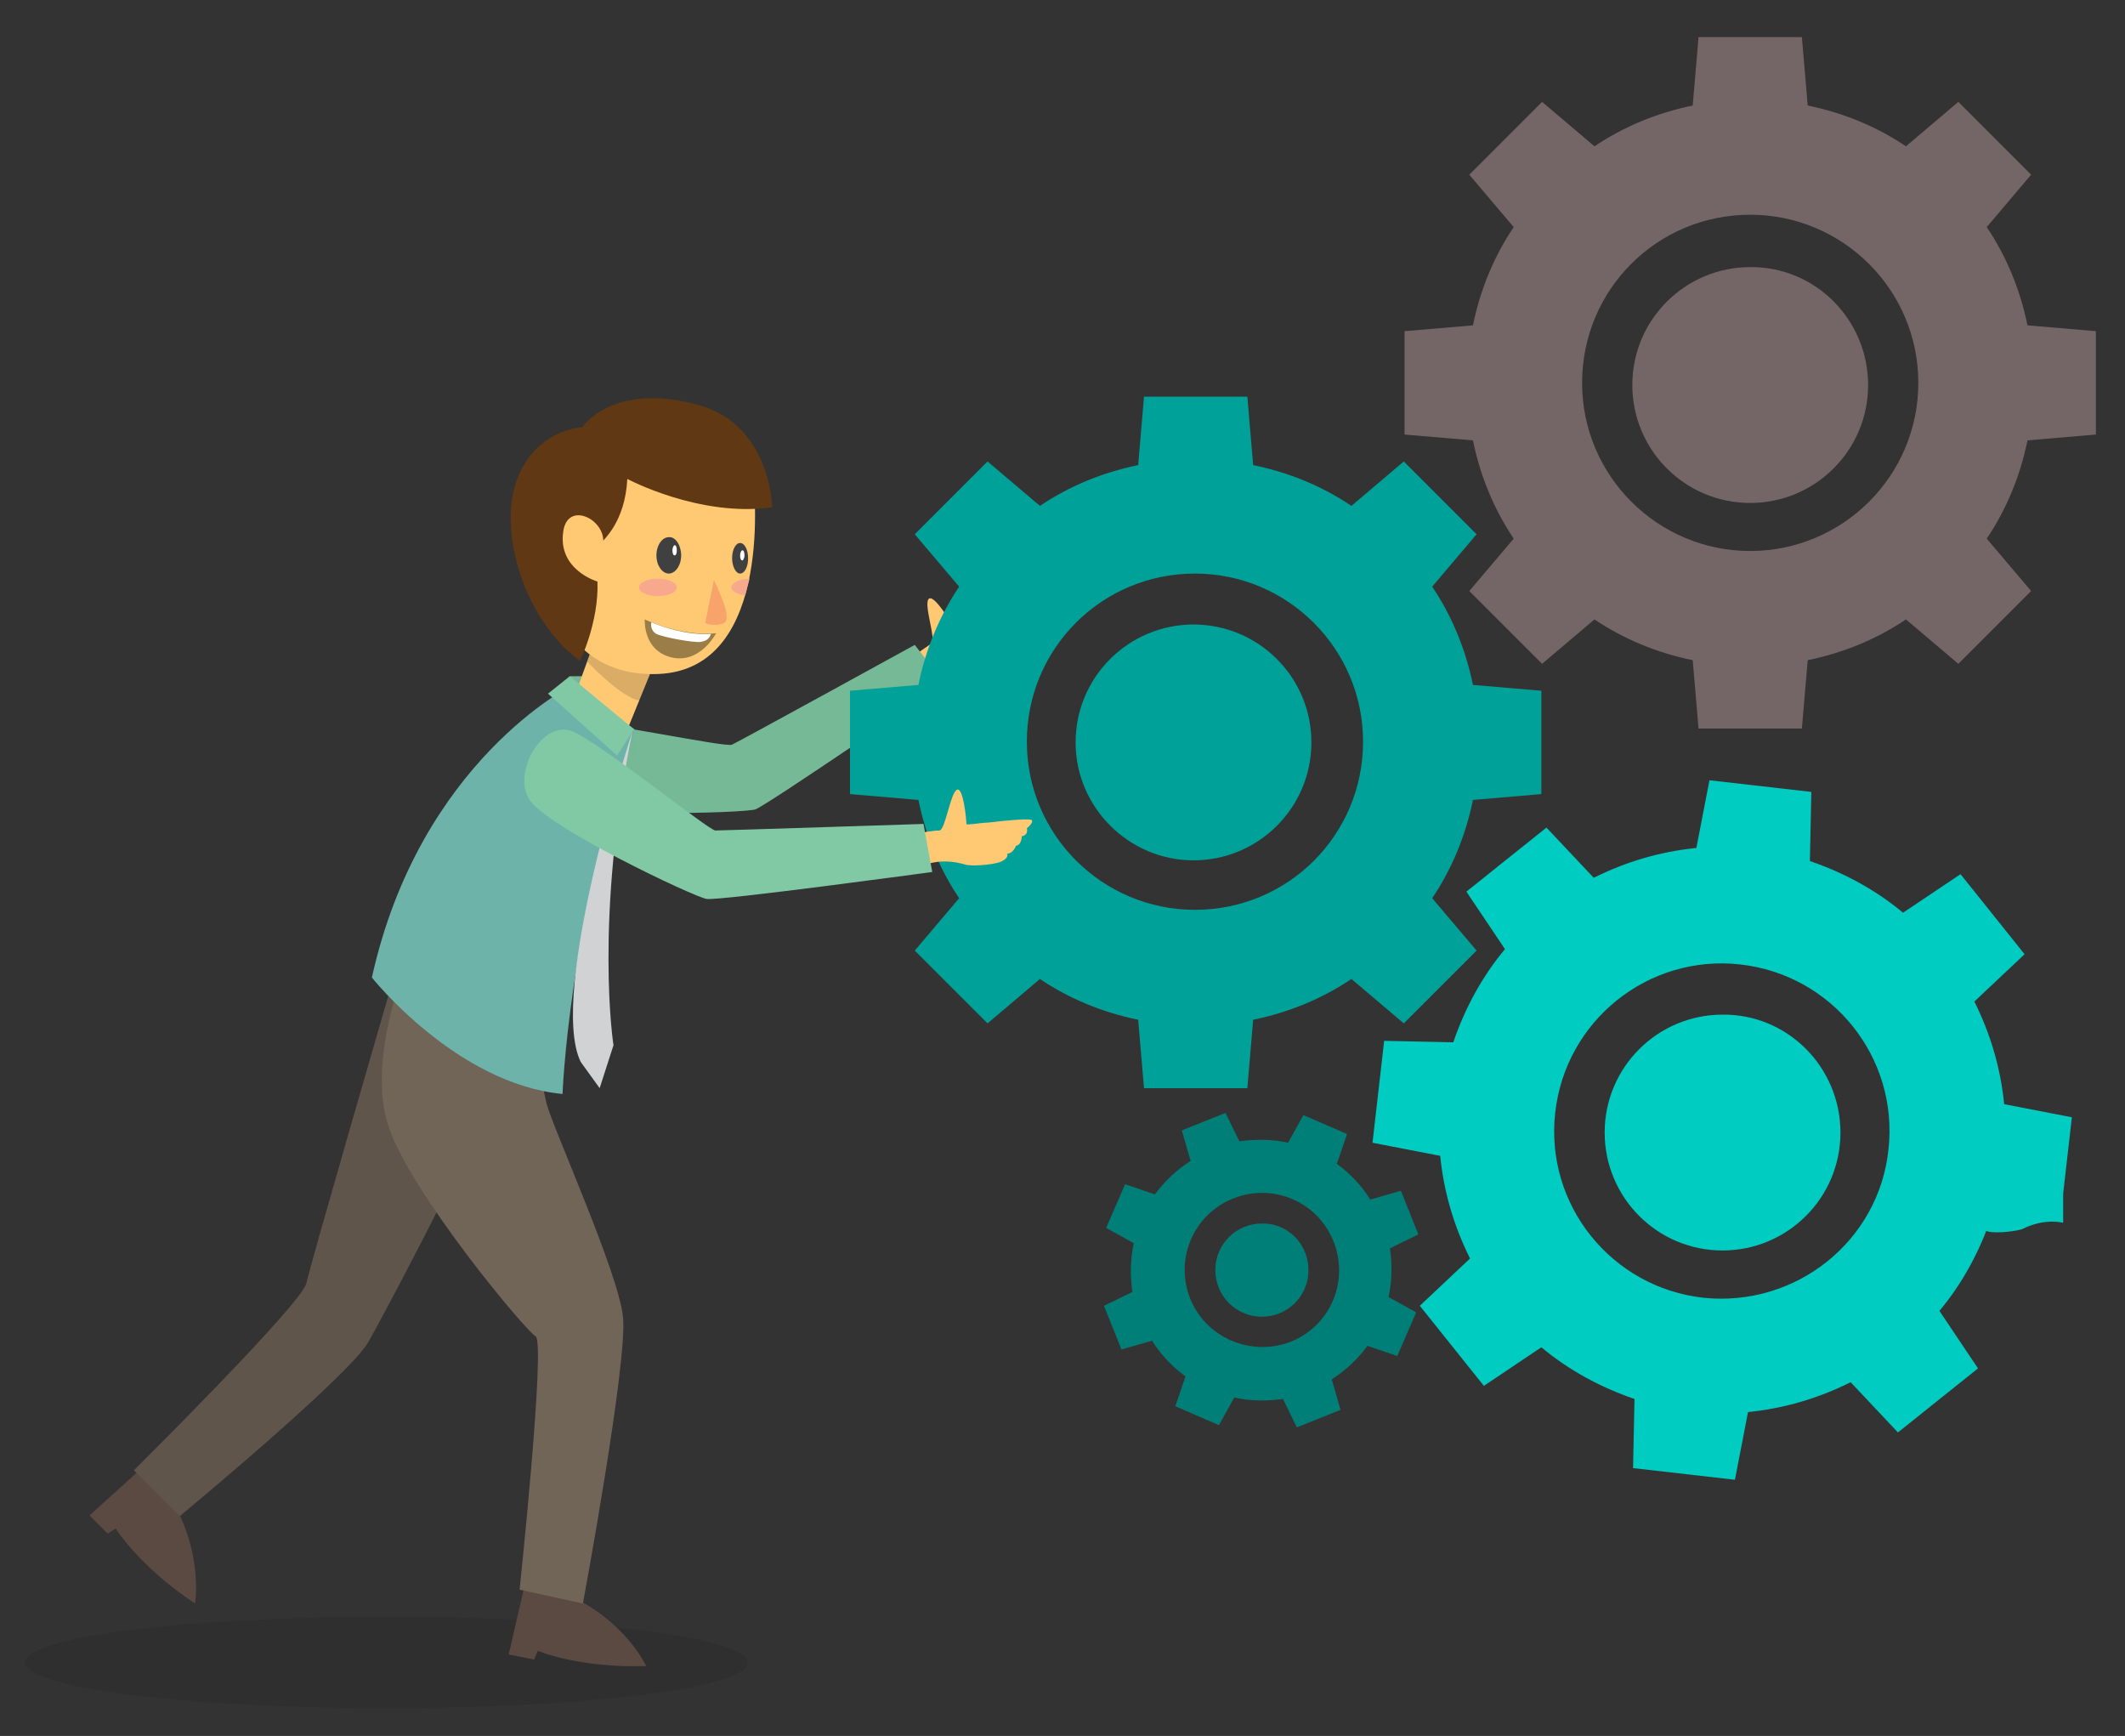 <?xml version="1.0" encoding="utf-8"?>
<!-- Generator: Adobe Illustrator 14.0.0, SVG Export Plug-In . SVG Version: 6.00 Build 43363)  -->
<!DOCTYPE svg PUBLIC "-//W3C//DTD SVG 1.1//EN" "http://www.w3.org/Graphics/SVG/1.1/DTD/svg11.dtd">
<svg version="1.1" id="Capa_1" xmlns="http://www.w3.org/2000/svg" xmlns:xlink="http://www.w3.org/1999/xlink" x="0px" y="0px"
	 width="292px" height="238.5px" viewBox="0 0 292 238.5" style="enable-background:new 0 0 292 238.5;" xml:space="preserve">
<rect x="0" y="0" width="292" height="238.5" fill="#333333" stroke="none"/>
<style type="text/css">
<![CDATA[
	.st0{clip-path:url(#SVGID_4_);fill:#6DB3A9;}
	.st1{clip-path:url(#SVGID_4_);fill:#00A198;}
	.st2{clip-path:url(#SVGID_4_);fill:#00CCC1;}
	.st3{clip-path:url(#SVGID_4_);fill:#D0D2D3;}
	.st4{clip-path:url(#SVGID_4_);fill:#716558;}
	.st5{clip-path:url(#SVGID_4_);fill:#746666;}
	.st6{clip-path:url(#SVGID_4_);fill:#75B896;}
	.st7{clip-path:url(#SVGID_4_);fill:#75B997;}
	.st8{clip-path:url(#SVGID_4_);fill:#404041;}
	.st9{clip-path:url(#SVGID_2_);}
	.st10{clip-path:url(#SVGID_4_);fill:#80C9A4;}
	.st11{opacity:0.17;clip-path:url(#SVGID_4_);}
	.st12{clip-path:url(#SVGID_10_);fill:#007F78;}
	.st13{clip-path:url(#SVGID_4_);fill:#5A4A42;}
	.st14{clip-path:url(#SVGID_4_);fill:#F8A36A;}
	.st15{clip-path:url(#SVGID_4_);fill:#F8A98D;}
	.st16{clip-path:url(#SVGID_4_);fill:#5F554A;}
	.st17{clip-path:url(#SVGID_6_);fill:#231F20;}
	.st18{clip-path:url(#SVGID_4_);fill:#603813;}
	.st19{clip-path:url(#SVGID_4_);fill:#FFC974;}
	.st20{clip-path:url(#SVGID_4_);fill:#FFFFFF;}
	.st21{clip-path:url(#SVGID_4_);fill:#9A7D47;}
	.st22{clip-path:url(#SVGID_8_);fill:#231F20;}
]]>
</style>
<g>
	<defs>
		<rect id="SVGID_1_" x="-9.5" width="500" height="500"/>
	</defs>
	<clipPath id="SVGID_2_">
		<use xlink:href="#SVGID_1_"  style="overflow:visible;"/>
	</clipPath>
	<g class="st9">
		<defs>
			<rect id="SVGID_3_" x="-9.5" width="500" height="500"/>
		</defs>
		<clipPath id="SVGID_4_">
			<use xlink:href="#SVGID_3_"  style="overflow:visible;"/>
		</clipPath>
		<g class="st11">
			<g>
				<defs>
					<rect id="SVGID_5_" x="3.3" y="222.2" width="99.4" height="12.5"/>
				</defs>
				<clipPath id="SVGID_6_">
					<use xlink:href="#SVGID_5_"  style="overflow:visible;"/>
				</clipPath>
				<path class="st17" d="M102.8,228.4c0,3.5-22.3,6.3-49.7,6.3s-49.7-2.8-49.7-6.3s22.3-6.3,49.7-6.3S102.8,225,102.8,228.4"/>
			</g>
		</g>
		<path class="st19" d="M209.2,35c0,0,1.7-0.2,2.5-0.3c0.8,0,1.6-5.2,2.5-5.6c0.9-0.4,1.1,4.3,1.1,4.7c0,0.2,1.3,0,3.1-0.2
			c2.5-0.2,5.8-0.4,5.9-0.2c0.2,0.4-0.7,1.1-0.7,1.1s0.2,0.9-0.7,1.1c0,0,0,1.2-0.8,1.2c0,0-0.4,1-1.2,1.1c0,0,0.3,0.6-1,1
			c-1.3,0.4-4.2,0.4-4.8,0.2c-3.3-1.1-5.5-0.1-5.5-0.1L209.2,35z"/>
		<path class="st2" d="M283.5,164c0,0-1.7,0-2.5,0s-2.2-5-3.2-5.2c-1-0.3-0.6,4.4-0.6,4.8c0,0.2-1.3,0.1-3.1,0.2
			c-2.5,0.1-5.8,0.3-5.9,0.5c-0.1,0.5,0.8,1,0.8,1s-0.1,1,0.8,1c0,0,0.2,1.2,1,1.1c0,0,0.5,0.9,1.3,0.9c0,0-0.2,0.6,1.1,0.9
			c1.3,0.3,4.3-0.1,4.8-0.4c3.1-1.5,5.5-0.8,5.5-0.8L283.5,164z"/>
		<path class="st19" d="M126,89.8c0,0,1.4-1,2-1.4c0.7-0.4-1.1-5.3-0.4-6.1s3.1,3.3,3.3,3.6c0.1,0.1,1.2-0.7,2.6-1.6
			c2.1-1.4,4.9-3.1,5.1-3c0.4,0.3-0.1,1.3-0.1,1.3s0.7,0.7-0.1,1.3c0,0,0.5,1.1-0.1,1.5c0,0,0.2,1-0.6,1.5c0,0,0.6,0.4-0.3,1.4
			c-0.9,1-3.5,2.4-4.1,2.5c-3.4,0.6-4.9,2.5-4.9,2.5L126,89.8z"/>
		<path class="st7" d="M77.1,99c-4.4,0.3-4.9,8.7-1.2,11c3.7,2.4,26.4,1.7,27.9,1.2c1.5-0.5,26-17.3,26-17.3l-4.1-5.3
			c0,0-24.2,13.3-25.1,13.7C99.9,102.8,81,98.7,77.1,99"/>
		<path class="st1" d="M202.4,94.1c-1-4.9-2.9-9.5-5.6-13.5l6.1-7.2l-5-5l-5-5l-7.2,6.1c-4-2.7-8.6-4.6-13.5-5.6l-0.8-9.4h-7.1h-7.1
			l-0.8,9.4c-4.9,1-9.5,2.9-13.5,5.6l-7.2-6.1l-5,5l-5,5l6.1,7.2c-2.7,4-4.6,8.6-5.6,13.5l-9.4,0.8v7.1v7.1l9.4,0.8
			c1,4.9,2.9,9.5,5.6,13.5l-6.1,7.2l5,5l5,5l7.2-6.1c4,2.7,8.6,4.6,13.5,5.6l0.8,9.4h7.1h7.1l0.8-9.4c4.9-1,9.5-2.9,13.5-5.6
			l7.2,6.1l5-5l5-5l-6.1-7.2c2.7-4,4.6-8.6,5.6-13.5l9.4-0.8V102v-7.1L202.4,94.1z M164.2,125c-12.7,0-23.1-10.3-23.1-23.1
			s10.3-23.1,23.1-23.1c12.7,0,23.1,10.3,23.1,23.1S177,125,164.2,125"/>
		<path class="st5" d="M278.6,44.7c-1-4.9-2.9-9.5-5.6-13.5l6.1-7.2l-5-5l-5-5l-7.2,6.1c-4-2.7-8.6-4.6-13.5-5.6l-0.8-9.4h-7.1h-7.1
			l-0.8,9.4c-4.9,1-9.5,2.9-13.5,5.6l-7.2-6.1l-5,5l-5,5l6.1,7.2c-2.7,4-4.6,8.6-5.6,13.5l-9.4,0.8v7.1v7.1l9.4,0.8
			c1,4.9,2.9,9.5,5.6,13.5l-6.1,7.2l5,5l5,5l7.2-6.1c4,2.7,8.6,4.6,13.5,5.6l0.8,9.4h7.1h7.1l0.8-9.4c4.9-1,9.5-2.9,13.5-5.6
			l7.2,6.1l5-5l5-5L273,74c2.7-4,4.6-8.6,5.6-13.5l9.4-0.8v-7.1v-7.1L278.6,44.7z M240.5,75.7c-12.7,0-23.1-10.3-23.1-23.1
			s10.3-23.1,23.1-23.1c12.7,0,23.1,10.3,23.1,23.1S253.2,75.7,240.5,75.7"/>
		<path class="st2" d="M275.4,151.7c-0.5-5-1.9-9.7-4.1-14.1l6.9-6.5l-4.4-5.5l-4.4-5.5l-7.9,5.3c-3.7-3.1-8.1-5.5-12.8-7.1l0.2-9.5
			l-7-0.8l-7-0.8l-1.8,9.3c-5,0.5-9.7,1.9-14.1,4.1l-6.5-6.9l-5.5,4.4l-5.5,4.4l5.3,7.9c-3.1,3.7-5.5,8.1-7.1,12.8l-9.5-0.2l-0.8,7
			l-0.8,7l9.3,1.8c0.5,5,1.9,9.7,4.1,14.1l-6.9,6.5l4.4,5.5l4.4,5.5l7.9-5.3c3.7,3.1,8.1,5.5,12.8,7.1l-0.2,9.5l7,0.8l7,0.8l1.8-9.3
			c5-0.5,9.7-1.9,14.1-4.1l6.5,6.9l5.5-4.4l5.5-4.4l-5.3-7.9c3.1-3.7,5.5-8.1,7.1-12.8l9.5,0.2l0.8-7l0.8-7L275.4,151.7z
			 M234.1,178.3c-12.7-1.4-21.8-12.8-20.4-25.4c1.4-12.7,12.8-21.8,25.4-20.4c12.7,1.4,21.8,12.8,20.4,25.4
			C258.2,170.5,246.8,179.6,234.1,178.3"/>
		<path class="st19" d="M126.6,114.4c0,0,1.7-0.3,2.5-0.3c0.8-0.1,1.5-5.2,2.4-5.6c0.9-0.4,1.3,4.3,1.3,4.7c0,0.2,1.3-0.1,3.1-0.2
			c2.5-0.3,5.8-0.6,5.9-0.3c0.2,0.4-0.7,1.1-0.7,1.1s0.3,0.9-0.7,1.1c0,0,0,1.2-0.8,1.3c0,0-0.3,1-1.2,1.1c0,0,0.3,0.6-0.9,1.1
			c-1.3,0.5-4.2,0.6-4.8,0.4c-3.3-1-5.5,0-5.5,0L126.6,114.4z"/>
		<path class="st13" d="M72.1,217.8l-2.2,9.5l3.5,0.7l0.5-1.2c0,0,5.6,2.4,14.9,2.1c0,0-3-6.5-11.1-9.9L72.1,217.8z"/>
		<path class="st13" d="M19.6,201.6l-7.3,6.6l2.5,2.5l1.1-0.7c0,0,3.2,5.2,10.9,10.3c0,0,1.2-7.1-3.4-14.5L19.6,201.6z"/>
		<path class="st16" d="M53.8,135.3c0,0-11.1,38.2-11.7,41c-0.6,2.8-23.7,25.7-23.7,25.7l6.3,6.3c0,0,23.2-19.2,25.9-23.9
			c2.7-4.7,18.8-35.3,19.8-40.8C71.4,138.1,60.7,129.8,53.8,135.3"/>
		<path class="st4" d="M55.9,132.3c0,0-5.6,13.3-2.5,22.5c3.1,9.2,18.8,28,20.2,28.8c1.4,0.8-2.2,34.8-2.2,34.8l8.7,1.9
			c0,0,6.2-33.4,5.5-39.4c-0.6-6-9.7-26.1-10.5-29.3c-0.8-3.3-1.5-8.7-1.5-8.7L55.9,132.3z"/>
		<polygon class="st6" points="78.3,92.9 82.4,92.9 79.6,95.6 		"/>
		<polygon class="st6" points="87.1,100.2 87.5,103.8 85.4,102.8 		"/>
		<path class="st19" d="M81.8,87.8l-4.6,12.7c0,0,3.9,7.1,7.3,3.9l5.6-13.7L81.8,87.8z"/>
		<g class="st11">
			<g>
				<defs>
					<rect id="SVGID_7_" x="80.7" y="87.8" width="9.5" height="8.4"/>
				</defs>
				<clipPath id="SVGID_8_">
					<use xlink:href="#SVGID_7_"  style="overflow:visible;"/>
				</clipPath>
				<path class="st22" d="M80.7,90.9c1.2,1.3,4.9,4.9,7.2,5.4l2.3-5.5l-8.4-3L80.7,90.9z"/>
			</g>
		</g>
		<path class="st19" d="M103.5,65.7c0,0,3.2,26.3-13.1,26.9c-16.2,0.6-17-19-17-23.2c0-4.3,5.4-10.6,15.2-10.6
			C98.3,58.7,103.5,63.4,103.5,65.7"/>
		<path class="st18" d="M86.2,65.8c0,0,9.9,5.3,19.9,3.9c0,0-0.1-11.1-9.9-14C84.2,52.3,80,58.7,80,58.7s-6.4,0.2-9,7.3
			c-2.6,7.1,1.1,19.3,8.7,24.8c0,0,2.6-5.3,2.4-10.9c0,0-5.5-1.6-4.7-6.9c0.6-4.1,5.5-1.8,5.5,1.3C82.8,74.2,85.9,71.8,86.2,65.8"/>
		<path class="st14" d="M98.1,79.7c0,0,2.7,5.3,1.4,5.9c-1.4,0.6-2.6,0-2.6,0L98.1,79.7z"/>
		<path class="st8" d="M93.6,76.3c0,1.4-0.8,2.5-1.7,2.5c-0.9,0-1.7-1.1-1.7-2.5s0.8-2.5,1.7-2.5C92.8,73.7,93.6,74.9,93.6,76.3"/>
		<path class="st8" d="M102.8,76.7c0,1.2-0.5,2.1-1.1,2.1s-1.1-1-1.1-2.1c0-1.2,0.5-2.1,1.1-2.1S102.8,75.5,102.8,76.7"/>
		<path class="st21" d="M88.6,85.1c0,0,5,2.4,9.8,1.9c0,0-2.2,4.3-6.2,3.3C88.3,89.3,88.6,85.1,88.6,85.1"/>
		<path class="st15" d="M93,80.7c0,0.7-1.2,1.2-2.6,1.2s-2.6-0.5-2.6-1.2c0-0.7,1.2-1.2,2.6-1.2S93,80,93,80.7"/>
		<path class="st15" d="M100.5,80.7c0,0.5,0.8,1,1.9,1.1c0.2-0.8,0.4-1.6,0.6-2.3C101.6,79.5,100.5,80.1,100.5,80.7"/>
		<path class="st20" d="M93,75.6c0,0.4-0.1,0.7-0.3,0.7c-0.2,0-0.3-0.3-0.3-0.7c0-0.4,0.2-0.7,0.3-0.7C92.9,74.9,93,75.2,93,75.6"/>
		<path class="st20" d="M102.3,76.3c0,0.4-0.2,0.7-0.3,0.7c-0.2,0-0.3-0.3-0.3-0.7c0-0.4,0.2-0.7,0.3-0.7
			C102.2,75.6,102.3,75.9,102.3,76.3"/>
		<path class="st20" d="M97.7,87.1c-3.4,0.2-6.7-1-8.2-1.6c-0.1,0.5,0,1.2,0.7,1.6c1.1,0.5,5.1,1.2,6,1.1
			C96.9,88.1,97.4,87.9,97.7,87.1"/>
		<path class="st0" d="M78.7,94.1c0,0-21,10.4-27.6,40.2c0,0,11.6,14.6,26.2,16c0,0,0.8-22.9,9.9-50.1L78.7,94.1z"/>
		<polygon class="st10" points="78.3,92.9 87.1,100.2 84.8,103.8 75.3,95.3 		"/>
		<path class="st3" d="M86.9,100.5c0,0-11.7,36-7.1,45.4l2.6,3.6l1.9-5.9C84.3,143.6,81.6,126.6,86.9,100.5"/>
		<path class="st10" d="M78.7,100.5c-4.1-1.7-8.3,5.5-6,9.3c2.3,3.8,22.8,13.5,24.4,13.7c1.6,0.3,31-3.7,31-3.7l-1.2-6.6
			c0,0-27.7,0.9-28.6,0.9S82.4,102,78.7,100.5"/>
		<path class="st2" d="M252.9,155.6c0,9-7.3,16.2-16.2,16.2c-9,0-16.2-7.3-16.2-16.2c0-9,7.3-16.2,16.2-16.2
			C245.6,139.3,252.9,146.6,252.9,155.6"/>
		<path class="st5" d="M256.7,52.9c0,9-7.3,16.2-16.2,16.2c-9,0-16.2-7.3-16.2-16.2c0-9,7.3-16.2,16.2-16.2
			C249.4,36.6,256.7,43.9,256.7,52.9"/>
		<path class="st1" d="M180.2,102c0,9-7.3,16.2-16.2,16.2s-16.2-7.3-16.2-16.2c0-9,7.3-16.2,16.2-16.2S180.2,93,180.2,102"/>
	</g>
	<g class="st9">
		<defs>
			<rect id="SVGID_9_" x="-36.7" y="-46.4" width="500" height="500"/>
		</defs>
		<clipPath id="SVGID_10_">
			<use xlink:href="#SVGID_9_"  style="overflow:visible;"/>
		</clipPath>
		<path class="st12" d="M183,189.5c1.9-1.2,3.6-2.8,4.9-4.6l4.1,1.4l1.3-3l1.3-3l-3.8-2.1c0.5-2.2,0.5-4.5,0.2-6.7l3.9-1.9l-1.2-3
			l-1.2-3l-4.2,1.2c-1.2-1.9-2.8-3.6-4.6-4.9l1.4-4.1l-3-1.3l-3-1.3l-2.1,3.8c-2.2-0.5-4.5-0.5-6.7-0.2l-1.9-3.9l-3,1.2l-3,1.2
			l1.2,4.2c-1.9,1.2-3.6,2.8-4.9,4.6l-4.1-1.4l-1.3,3l-1.3,3l3.8,2.1c-0.5,2.2-0.5,4.5-0.2,6.7l-3.9,1.9l1.2,3l1.2,3l4.2-1.2
			c1.2,1.9,2.8,3.6,4.6,4.9l-1.4,4.1l3,1.3l3,1.3l2.1-3.8c2.2,0.5,4.5,0.5,6.7,0.2l1.9,3.9l3-1.2l3-1.2L183,189.5z M163.5,178.3
			c-2.1-5.5,0.6-11.6,6.1-13.7s11.6,0.6,13.7,6.1s-0.6,11.6-6.1,13.7C171.7,186.4,165.6,183.7,163.5,178.3"/>
		<path class="st12" d="M179.8,174.5c0,3.6-2.9,6.4-6.4,6.4c-3.6,0-6.4-2.9-6.4-6.4c0-3.6,2.9-6.4,6.4-6.4
			C176.9,168,179.8,170.9,179.8,174.5"/>
	</g>
</g>
</svg>

